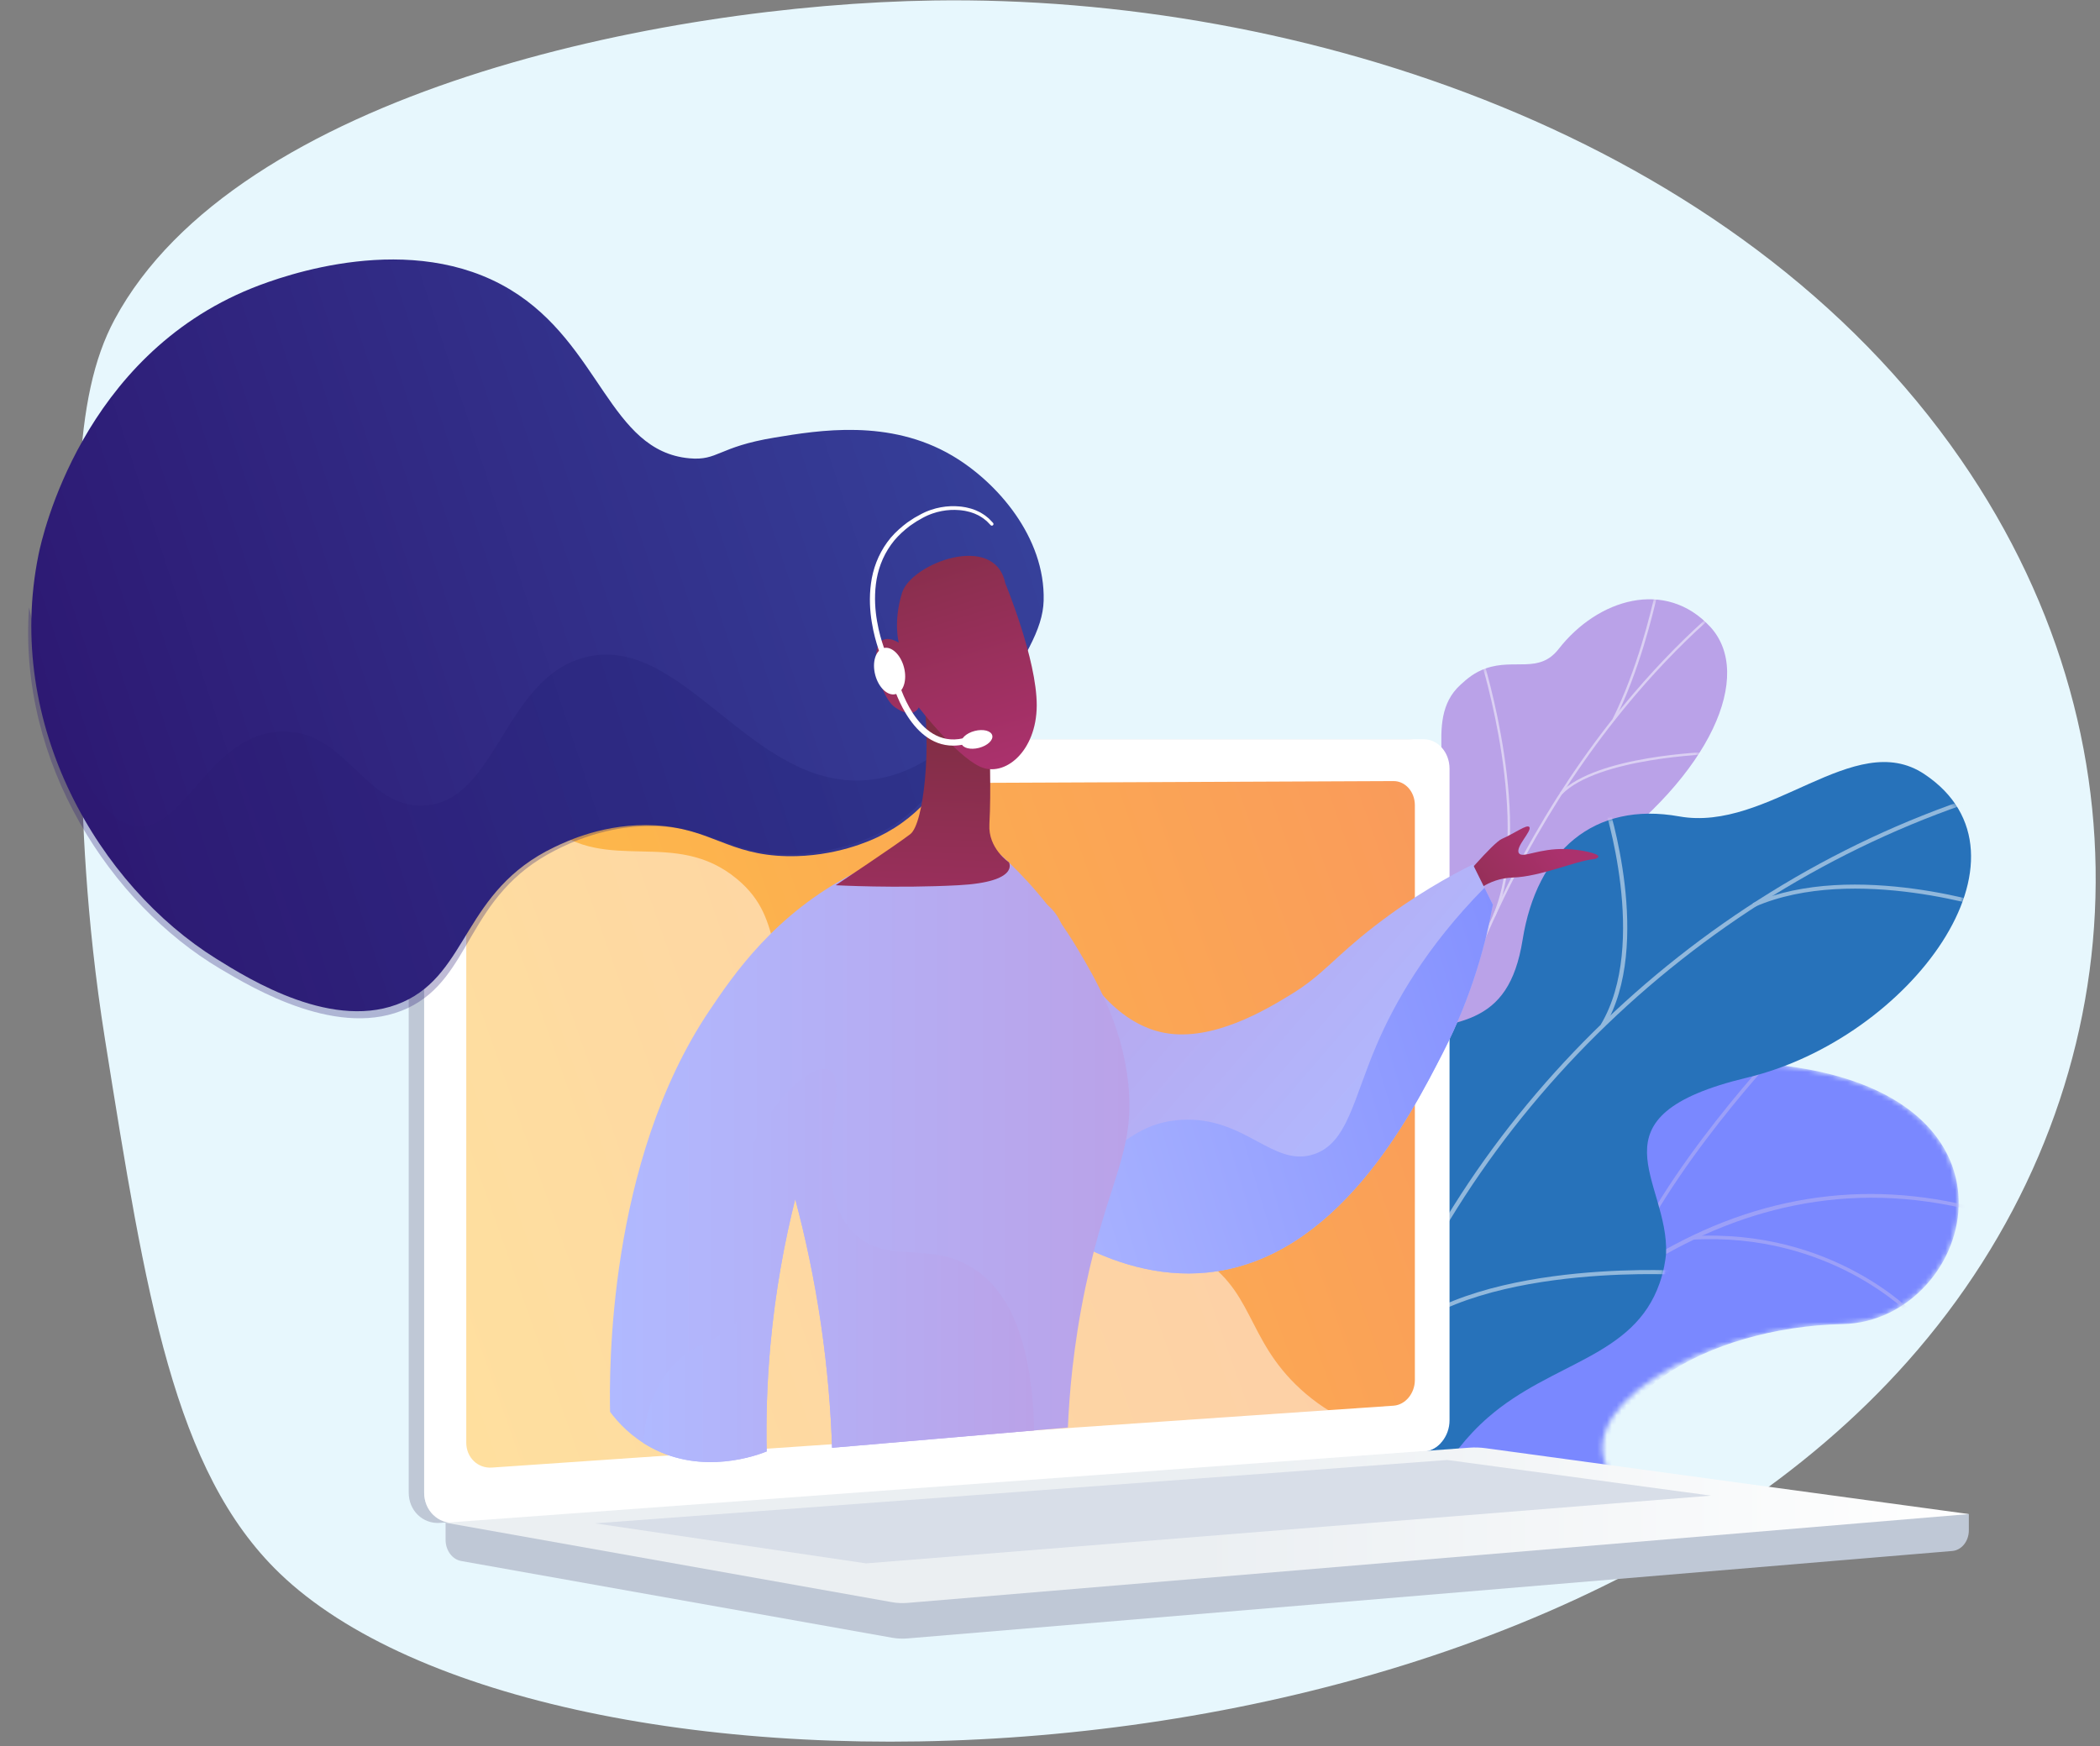 <svg width="428" height="356" viewBox="0 0 428 356" fill="none" xmlns="http://www.w3.org/2000/svg">
<rect x="0" y="0" width="428" height="356" fill="#808080" stroke="none"/>
<path d="M190.276 0.098C134.503 0.933 48.211 18.909 23.373 65.103C14.698 81.236 15.285 104.955 16.46 152.392C16.805 166.335 17.377 186.657 21.398 211.872C29.749 264.252 35.434 299.911 56.951 320.674C110.865 372.701 305.617 371.197 388.781 277.533C434.148 226.438 441.127 153.754 399.645 93.684C353.973 27.548 264.943 -1.02 190.276 0.098Z" fill="#E7F7FD"/>
<mask id="mask0_1_721" style="mask-type:luminance" maskUnits="userSpaceOnUse" x="15" y="68" width="234" height="256">
<path d="M245.505 299.747L201.678 323.692C201.678 323.692 181.144 305.717 183.216 283.982C187.443 239.638 148.309 239.03 131.957 236.324C107.296 232.243 87.343 217.891 108.118 195.547C128.892 173.203 81.86 147.784 41.083 146.933C13.934 146.366 -7.669 73.787 66.167 68.559C117.843 64.9 135.314 112.264 149.822 134.086C164.331 155.907 199.439 139.187 203.069 173.544C206.169 202.892 196.767 230.663 220.189 239.207C243.612 247.752 255.174 265.363 245.505 299.747Z" fill="white"/>
</mask>
<g mask="url(#mask0_1_721)">
<path d="M245.503 299.747L201.676 323.691C201.676 323.691 181.142 305.716 183.214 283.982C187.441 239.637 148.307 239.03 131.955 236.324C107.294 232.243 90.138 218.934 104.721 196.253C121.221 170.59 81.859 147.784 41.081 146.933C1.177 146.1 -20.367 74.686 66.165 68.559C117.842 64.9 135.312 112.264 149.821 134.086C164.329 155.907 199.438 139.187 203.067 173.544C206.167 202.892 196.765 230.663 220.188 239.207C243.61 247.752 255.172 265.363 245.503 299.747Z" fill="url(#paint0_linear_1_721)"/>
</g>
<mask id="mask1_1_721" style="mask-type:luminance" maskUnits="userSpaceOnUse" x="15" y="68" width="234" height="256">
<path d="M245.505 299.747L201.678 323.692C201.678 323.692 181.144 305.717 183.216 283.982C187.443 239.638 148.309 239.03 131.957 236.324C107.296 232.243 87.343 217.891 108.118 195.547C128.892 173.203 81.86 147.784 41.083 146.933C13.934 146.366 -7.669 73.787 66.167 68.559C117.843 64.9 135.314 112.264 149.822 134.086C164.331 155.907 199.439 139.187 203.069 173.544C206.169 202.892 196.767 230.663 220.189 239.207C243.612 247.752 255.174 265.363 245.505 299.747Z" fill="white"/>
</mask>
<g mask="url(#mask1_1_721)">
<g opacity="0.5">
<path d="M228.758 314.18L227.757 314.51C227.552 313.89 206.84 251.878 167.771 196.594C131.779 145.663 72.387 90.187 -6.157 115.131L-6.476 114.126C28.488 103.022 62.627 106.655 94.994 124.924C120.849 139.517 145.629 163.432 168.645 196.003C207.799 251.415 228.552 313.558 228.758 314.18Z" fill="#BEB8F2"/>
<path d="M108.191 133.142L107.209 133.529C94.318 100.892 58.96 63.844 58.604 63.473L59.365 62.743C59.722 63.115 95.224 100.313 108.191 133.142Z" fill="#BEB8F2"/>
<path d="M86.29 121.562C44.542 119.173 20.529 144.383 20.292 144.638L19.52 143.919C19.761 143.66 44.09 118.092 86.35 120.509L86.29 121.562Z" fill="#BEB8F2"/>
<path d="M191.343 234.127C157.165 196.157 91.99 217.873 91.373 218.138L90.896 217.199C91.477 216.882 157.645 195.114 192.126 233.422L191.343 234.127Z" fill="#BEB8F2"/>
<path d="M181.532 215.49L180.522 215.796C171.045 184.605 190.898 148.734 191.1 148.375L192.019 148.891C191.819 149.247 172.186 184.734 181.532 215.49Z" fill="#BEB8F2"/>
<path d="M224.283 304.824C213.673 288.575 182.087 288.375 181.769 288.374L181.77 287.32C183.09 287.32 214.243 287.519 225.166 304.248L224.283 304.824Z" fill="#BEB8F2"/>
<path d="M219.575 290.073L218.577 290.416C213.592 275.904 225.577 250.155 229.516 241.693C230.072 240.498 230.552 239.465 230.602 239.265L231.629 239.502C231.564 239.786 231.246 240.473 230.472 242.138C226.577 250.504 214.727 275.963 219.575 290.073Z" fill="#BEB8F2"/>
</g>
</g>
<mask id="mask2_1_721" style="mask-type:luminance" maskUnits="userSpaceOnUse" x="218" y="119" width="199" height="191">
<path d="M416.235 119.325H218.216V309.402H416.235V119.325Z" fill="white"/>
</mask>
<g mask="url(#mask2_1_721)">
<mask id="mask3_1_721" style="mask-type:luminance" maskUnits="userSpaceOnUse" x="234" y="216" width="166" height="174">
<path d="M236.862 373.587L266.594 389.831C266.594 389.831 280.523 377.637 279.118 362.892C276.25 332.809 302.798 332.397 313.892 330.561C330.622 327.793 344.157 318.056 330.064 302.899C315.971 287.741 347.877 270.497 375.54 269.919C402.61 269.354 417.226 220.907 358.523 216.751C323.466 214.269 311.615 246.4 301.772 261.204C291.929 276.007 268.112 264.664 265.65 287.972C263.547 307.881 269.925 326.721 254.035 332.517C238.146 338.314 230.302 350.261 236.862 373.587Z" fill="white"/>
</mask>
<g mask="url(#mask3_1_721)">
<path d="M236.862 373.588L266.594 389.832C266.594 389.832 280.524 377.638 279.119 362.893C276.251 332.81 302.799 332.398 313.892 330.562C330.622 327.794 342.261 318.765 332.368 303.378C321.174 285.969 347.877 270.498 375.541 269.92C402.611 269.355 417.227 220.908 358.524 216.752C323.467 214.27 311.615 246.401 301.772 261.205C291.93 276.008 268.113 264.665 265.65 287.973C263.547 307.882 269.926 326.722 254.036 332.518C238.146 338.315 230.303 350.262 236.862 373.588Z" fill="#7A88FF"/>
</g>
<mask id="mask4_1_721" style="mask-type:luminance" maskUnits="userSpaceOnUse" x="234" y="216" width="166" height="174">
<path d="M236.862 373.587L266.594 389.831C266.594 389.831 280.523 377.637 279.118 362.892C276.25 332.809 302.798 332.397 313.892 330.561C330.622 327.793 344.157 318.056 330.064 302.899C315.971 287.741 347.877 270.497 375.54 269.919C402.61 269.354 417.226 220.907 358.523 216.751C323.466 214.269 311.615 246.4 301.772 261.204C291.929 276.007 268.112 264.664 265.65 287.972C263.547 307.881 269.925 326.721 254.035 332.517C238.146 338.314 230.302 350.261 236.862 373.587Z" fill="white"/>
</mask>
<g mask="url(#mask4_1_721)">
<g opacity="0.5">
<path d="M248.224 383.374L248.903 383.598C249.042 383.177 263.093 341.109 289.597 303.605C314.014 269.053 354.305 231.419 407.588 248.34L407.805 247.658C384.085 240.126 360.926 242.59 338.968 254.983C321.428 264.883 304.618 281.107 289.004 303.203C262.442 340.795 248.363 382.952 248.224 383.374Z" fill="#BEB8F2"/>
<path d="M330.014 260.561L330.68 260.823C339.425 238.682 363.412 213.549 363.653 213.298L363.137 212.802C362.895 213.055 338.811 238.29 330.014 260.561Z" fill="#BEB8F2"/>
<path d="M344.87 252.706C373.191 251.086 389.481 268.188 389.642 268.361L390.165 267.873C390.002 267.698 373.498 250.352 344.829 251.992L344.87 252.706Z" fill="#BEB8F2"/>
<path d="M273.603 329.072C296.789 303.313 341.003 318.045 341.421 318.225L341.745 317.588C341.351 317.373 296.463 302.606 273.071 328.593L273.603 329.072Z" fill="#BEB8F2"/>
<path d="M280.26 316.421L280.945 316.629C287.374 295.469 273.907 271.134 273.77 270.891L273.146 271.241C273.281 271.482 286.6 295.556 280.26 316.421Z" fill="#BEB8F2"/>
</g>
</g>
<path d="M299.166 257.931C303.003 264.567 300.25 271.472 297.475 276.157C296.74 276.191 296.325 276.398 295.593 276.596C288.985 278.386 285.784 277.741 278.992 278.477C277.53 278.636 273.098 277.795 271.309 277.336L267.987 276.426C267.987 276.426 261.094 260.186 269.847 255.268C278.6 250.35 274.009 234.096 272.639 225.186C271.797 219.714 273.165 216.942 273.178 214.881C273.321 193.073 266.429 186.976 270.832 179.912C275.693 172.115 285.482 177.313 291.218 169.11C297.694 159.848 289.56 147 297.647 139.604C299.034 138.336 300.493 137.071 302.858 136.241C308.696 134.194 313.693 137.396 317.669 132.298C325.659 122.05 339.479 117.93 348.558 127.774C357.518 137.491 348.832 157.908 324.94 175.003C309.334 189.098 309.351 193.128 311.32 202.862C312.699 209.681 320.955 227.254 311.431 234.792C301.905 242.329 294.78 250.345 299.166 257.931Z" fill="#BAA2E8"/>
<mask id="mask5_1_721" style="mask-type:luminance" maskUnits="userSpaceOnUse" x="265" y="122" width="88" height="160">
<path d="M293.496 281.873L268.573 276.998C268.573 276.998 261.091 260.182 269.845 255.264C278.598 250.346 274.007 234.092 272.637 225.181C268.917 201.004 297.276 202.065 295.164 170.691C294.603 162.347 290.529 146.552 297.645 139.599C305.751 131.678 312.554 138.85 317.666 132.294C325.656 122.046 339.477 117.925 348.556 127.77C357.516 137.486 348.83 157.903 324.937 174.999C309.332 189.094 309.348 193.123 311.317 202.858C312.697 209.676 320.953 227.25 311.428 234.787C301.903 242.324 294.777 250.341 299.164 257.927C305.838 269.47 293.496 281.873 293.496 281.873Z" fill="white"/>
</mask>
<g mask="url(#mask5_1_721)">
<g opacity="0.5">
<path d="M282.56 278.581L282.058 278.544C282.24 275.77 282.46 272.976 282.712 270.238C284.583 249.968 288.427 230.632 294.139 212.765C298.979 197.626 305.225 183.329 312.702 170.269C318.716 159.767 325.555 150.005 333.03 141.254C338.285 135.102 343.798 129.51 349.415 124.633C350.394 123.783 351.447 122.966 352.466 122.175C353.823 121.122 355.226 120.033 356.464 118.858L356.827 119.188C355.572 120.379 354.159 121.476 352.793 122.536C351.779 123.323 350.731 124.136 349.762 124.978C344.163 129.839 338.667 135.415 333.427 141.549C325.97 150.278 319.147 160.017 313.147 170.495C305.685 183.527 299.452 197.797 294.621 212.906C288.919 230.743 285.081 250.048 283.214 270.287C282.961 273.021 282.741 275.811 282.56 278.581Z" fill="#FCFDFE"/>
<path d="M304.766 186.743L304.298 186.563C312.212 168.062 301.887 134.894 301.781 134.561L302.264 134.438C302.37 134.772 312.743 168.094 304.766 186.743Z" fill="#FCFDFE"/>
<path d="M287.554 240.389L287.067 240.261C290.848 227.074 316.343 215.98 316.6 215.869L316.819 216.294C316.564 216.403 291.275 227.409 287.554 240.389Z" fill="#FCFDFE"/>
<path d="M286.11 248.055L285.609 248.008C286.389 239.1 282.318 226.471 274.146 212.447C273.735 211.742 273.735 211.742 273.741 211.654L274.243 211.695L273.992 211.674L274.23 211.606C274.252 211.656 274.407 211.923 274.587 212.231C282.806 226.335 286.899 239.057 286.11 248.055Z" fill="#FCFDFE"/>
<path d="M282.968 273.524L282.499 273.346C286.352 264.229 301.369 260.084 301.52 260.043L301.669 260.492C301.52 260.532 286.733 264.616 282.968 273.524Z" fill="#FCFDFE"/>
<path d="M281.804 278.647C279.383 270.977 274.524 263.657 266.949 256.271L267.31 255.952C274.943 263.396 279.842 270.779 282.287 278.524L281.804 278.647Z" fill="#FCFDFE"/>
<path d="M329.116 146.771L328.66 146.567C333.682 136.52 336.426 124.838 337.328 120.999C337.546 120.07 337.624 119.743 337.673 119.634L338.138 119.82C338.102 119.903 337.977 120.435 337.819 121.107C336.915 124.958 334.162 136.678 329.116 146.771Z" fill="#FCFDFE"/>
<path d="M318.325 161.937L317.95 161.619C325.467 153.958 347.984 153.28 348.939 153.255L348.963 153.722C348.731 153.728 325.702 154.42 318.325 161.937Z" fill="#FCFDFE"/>
</g>
</g>
<path d="M282.2 329.375C280.51 328.959 283.558 320.34 279.881 308.427C278.963 305.45 275.079 288.87 262.421 286.945C259.964 286.572 257.506 286.198 255.049 285.824C253.569 280.036 253.246 274.305 260.979 273.051C272.987 271.102 275.248 251.699 272.747 244.451C269.653 235.481 262.895 214.464 281.402 211.172C296.81 208.432 307.424 209.669 310.325 191.566C313.226 173.462 324.891 163.312 342.239 166.425C360.496 169.701 377.917 148.298 392.181 157.792C417.035 174.335 389.188 211.737 356.107 219.666C323.027 227.595 340.217 240.603 339.56 255.618C339.42 257.008 339.096 259.153 338.233 261.612C332.918 276.75 316.379 277.547 303.297 288.929C285.455 304.452 285.048 330.077 282.2 329.375Z" fill="#2772BA"/>
<mask id="mask6_1_721" style="mask-type:luminance" maskUnits="userSpaceOnUse" x="254" y="155" width="148" height="141">
<path d="M295.975 295.312L255.973 290.361C254.233 284.713 252.347 274.457 260.984 273.055C272.993 271.106 275.253 251.703 272.753 244.455C269.658 235.485 262.901 214.468 281.408 211.177C296.815 208.436 307.43 209.674 310.331 191.57C313.232 173.466 324.896 163.316 342.245 166.429C360.501 169.705 377.922 148.302 392.186 157.796C417.04 174.339 389.193 211.742 356.113 219.67C323.033 227.599 340.222 240.607 339.565 255.622C338.668 276.121 310.035 268.391 301.54 275.498C294.882 281.069 295.118 289.853 295.975 295.312Z" fill="white"/>
</mask>
<g mask="url(#mask6_1_721)">
<g opacity="0.5">
<path d="M277.791 287.029L276.958 286.765C295.682 229.424 343.871 181.722 402.721 162.274L403.026 163.057C344.424 182.423 296.437 229.926 277.791 287.029Z" fill="#FCFDFE"/>
<path d="M290.845 256.67L289.978 256.566C292.465 232.979 273.073 212.043 272.877 211.834L273.52 211.292C273.719 211.504 293.371 232.711 290.845 256.67Z" fill="#FCFDFE"/>
<path d="M281.544 276.577L280.822 276.096C295.035 256.484 341.247 258.991 341.712 259.019L341.681 259.845C341.221 259.818 295.487 257.338 281.544 276.577Z" fill="#FCFDFE"/>
<path d="M327.032 209.253L326.271 208.832C336.08 192.381 326.905 164.167 326.811 163.884L327.642 163.654C327.737 163.94 337.023 192.499 327.032 209.253Z" fill="#FCFDFE"/>
<path d="M357.614 184.86L357.234 184.106C377.88 175.113 407.351 184.967 407.647 185.068L407.372 185.846C407.08 185.746 377.939 176.006 357.614 184.86Z" fill="#FCFDFE"/>
</g>
</g>
</g>
<path d="M401.27 308.643L90.815 305.96V313.9C90.815 316.055 92.169 317.888 94.002 318.214L181.79 333.85C182.832 334.035 183.888 334.085 184.94 333.996L397.896 316.169C399.798 316.01 401.27 314.172 401.27 311.958V308.643Z" fill="#BFC8D6"/>
<path d="M287.021 295.918L89.702 310.444C86.171 310.703 83.3 307.942 83.3 304.274V157.336C83.3 153.668 86.171 150.695 89.702 150.695H287.021C289.93 150.695 292.282 153.383 292.282 156.698V289.527C292.282 292.843 289.93 295.704 287.021 295.918Z" fill="#BFC8D6"/>
<path d="M290.168 295.918L92.848 310.444C89.317 310.703 86.447 307.942 86.447 304.274V157.336C86.447 153.668 89.317 150.695 92.848 150.695H290.168C293.077 150.695 295.429 153.383 295.429 156.698V289.527C295.429 292.843 293.077 295.704 290.168 295.918Z" fill="white"/>
<path d="M284.021 286.551L100.239 299.168C97.365 299.365 95.03 297.098 95.03 294.104V165.46C95.03 162.466 97.365 160.028 100.239 160.016L284.021 159.224C286.421 159.213 288.362 161.416 288.362 164.143V281.315C288.362 284.042 286.421 286.386 284.021 286.551Z" fill="url(#paint1_linear_1_721)"/>
<path d="M198.476 154.713C198.476 156.078 197.46 157.189 196.206 157.193C194.95 157.197 193.931 156.091 193.931 154.722C193.931 153.354 194.95 152.244 196.206 152.243C197.46 152.242 198.476 153.348 198.476 154.713Z" fill="white"/>
<path opacity="0.48" d="M92.848 310.444L289.169 295.992L290.168 295.918C291.503 295.82 292.716 295.16 293.643 294.159C279.516 293.386 270.741 288.373 265.08 283.192C253.713 272.789 255.685 262.53 243.427 255.69C228.137 247.158 216.115 257.969 204.513 247.303C197.479 240.836 200.932 236.014 192.277 226.351C182.691 215.648 176.45 219.245 166.816 209.613C154.634 197.433 160.727 187.956 150.234 179.211C137.504 168.602 123.777 178.422 111.659 168.247C106.433 163.859 103.565 157.48 102.068 150.695H92.848C89.318 150.695 86.447 153.668 86.447 157.336V304.274C86.447 307.941 89.317 310.703 92.848 310.444Z" fill="white"/>
<path d="M299.465 295.113L90.815 310.403L181.79 326.606C182.832 326.791 183.888 326.841 184.94 326.753L401.27 308.643L302.784 295.217C301.683 295.067 300.572 295.032 299.465 295.113Z" fill="url(#paint2_linear_1_721)"/>
<path d="M121.258 310.536L294.966 297.618L348.727 304.888L176.516 318.697L121.258 310.536Z" fill="#D8DEE8"/>
<mask id="mask7_1_721" style="mask-type:luminance" maskUnits="userSpaceOnUse" x="0" y="13" width="340" height="292">
<path d="M336.757 153.059L243.415 181.963C243.415 181.963 246.027 80.478 245.818 83.129C245.609 85.779 115.463 -1.358 65.046 15.837C14.63 33.032 -36.96 147.635 36.907 201.724C110.773 255.812 129.223 198.354 115.895 304.469L274.619 293.659L339.551 209.349L336.757 153.059Z" fill="white"/>
</mask>
<g mask="url(#mask7_1_721)">
<path d="M300.01 182.536C300.01 182.536 302.928 179.047 308.402 178.882C313.876 178.717 321.336 175.469 324.539 175.183C325.312 175.114 325.695 174.892 325.761 174.61C325.896 174.029 322.34 173.182 319.185 173.077C313.592 172.891 310.33 175.037 309.575 173.934C308.732 172.701 312.342 169.334 311.681 168.58C311.169 167.996 308.714 169.872 306.086 171.016C304.222 171.828 296.927 180.551 296.927 180.551L300.01 182.536Z" fill="url(#paint3_linear_1_721)"/>
<path d="M300.185 176.205C301.543 178.944 302.9 181.683 304.257 184.422C302.915 191.797 300.179 202.688 294.061 214.624C287.476 227.468 272.468 256.747 246.042 259.404C225.888 261.43 208.981 247 202.581 241.479C196.662 236.372 191.352 231.868 188.774 224.684C184.707 213.353 188.813 199.382 198.662 186.225C203.511 179.748 213.601 181.143 216.468 188.709C220.99 200.646 228.616 208.937 237.377 210.557C247.228 212.378 258.198 205.705 262.867 202.871C269.811 198.656 271.581 195.415 280.217 188.737C288.201 182.564 295.435 178.572 300.185 176.205Z" fill="url(#paint4_linear_1_721)"/>
<path d="M219.963 237.624C227.511 235.925 230.36 228.916 240.706 228.288C253.789 227.494 259.41 238.082 267.778 235.29C274.608 233.011 275.743 224.328 280.506 213.151C284.2 204.482 290.606 193.077 302.548 180.968C303.118 182.12 303.689 183.272 304.26 184.424C302.918 191.799 300.182 202.691 294.064 214.626C287.479 227.471 272.471 256.75 246.045 259.406C225.891 261.432 208.984 247.002 202.584 241.481C196.665 236.374 191.355 231.87 188.777 224.687C188.063 222.699 187.603 220.629 187.38 218.497C202.986 236.314 213.188 239.15 219.963 237.624Z" fill="url(#paint5_linear_1_721)"/>
<path d="M124.34 287.813C124.18 280.007 123.762 236.934 144.616 205.959C149.396 198.859 157.853 186.297 174.091 177.986C180.42 174.746 186.129 173.075 190.048 172.166C194.679 172.854 199.31 173.543 203.941 174.231C208.374 178.27 214.395 184.605 219.711 193.568C223.078 199.244 228.649 208.637 229.939 220.762C231.443 234.892 225.826 240.462 221.213 262.468C218.711 274.404 217.922 284.412 217.646 291.005C201.626 292.382 185.605 293.758 169.585 295.135C169.332 287.541 168.666 279.096 167.332 269.978C165.951 260.542 164.09 251.995 162.075 244.445C159.922 253.025 158.026 263.045 157.006 274.296C156.301 282.083 156.119 289.319 156.255 295.886C154.309 296.653 143.351 300.76 132.788 295.135C128.663 292.938 125.96 289.982 124.34 287.813Z" fill="url(#paint6_linear_1_721)"/>
<path d="M201.372 145.77C208.822 134.155 212.546 128.348 212.705 122.435C213.05 109.514 203.188 98.243 194.059 92.875C181.248 85.342 166.934 87.704 157.875 89.2C146.235 91.121 146.387 93.959 140.494 93.426C124.208 91.954 122.407 70.214 104.072 59.085C83.841 46.806 57.806 56.137 51.318 58.755C16.743 72.704 8.63 109.256 7.862 113.014C0.75 147.837 20.318 180.624 44.044 195.42C50.829 199.651 68.185 210.475 82.132 204.263C95.563 198.281 94.43 181.581 112.928 172.718C115.512 171.48 123.343 167.728 133.455 168.246C144.873 168.83 148.421 174.309 160.468 174.533C170.237 174.715 177.553 171.293 179.01 170.588C188.168 166.157 192.696 159.299 201.372 145.77Z" fill="url(#paint7_linear_1_721)"/>
<g opacity="0.3">
<path d="M5.918 123.797C13.785 157.692 21.535 168.177 28.303 168.486C37.774 168.918 43.061 149.33 57.547 149.112C70.576 148.916 74.37 164.642 86.247 164.216C101.26 163.678 102.575 138.287 119.237 133.998C139.069 128.894 153.001 160.797 176.465 159.05C183.572 158.521 192.314 154.84 201.964 143.066C201.674 143.541 201.38 144.021 201.078 144.516C192.687 158.224 188.305 165.175 179.242 169.799C177.801 170.534 170.558 174.109 160.788 174.132C148.738 174.161 145.076 168.759 133.648 168.414C123.528 168.109 115.777 172.025 113.219 173.317C94.912 182.567 96.396 199.239 83.094 205.502C69.28 212.006 51.7 201.549 44.828 197.462C22.632 184.26 3.662 155.64 5.918 123.797Z" fill="url(#paint8_linear_1_721)"/>
</g>
<path d="M201.647 151.269C201.647 151.269 202.036 161.301 201.647 168.036C201.361 172.967 205.625 175.775 205.625 175.775C205.625 175.775 207.966 179.787 195.305 180.457C182.645 181.128 170.325 180.457 170.325 180.457C170.325 180.457 182.703 172.224 185.531 170.036C188.359 167.849 189.876 151.491 188.065 141.131L201.647 151.269Z" fill="url(#paint9_linear_1_721)"/>
<path d="M204.887 118.895C204.887 118.895 211.33 134.431 211.296 143.818C211.262 153.205 204.698 158.593 199.72 156.275C194.741 153.956 187.24 144.194 187.24 144.194C187.24 144.194 186.232 146.822 182.414 144.194C178.596 141.566 175.76 126.806 183.185 130.994C183.185 130.994 182.01 126.857 183.841 120.857C185.671 114.857 202.715 108.38 204.887 118.895Z" fill="url(#paint10_linear_1_721)"/>
<path d="M151.373 267.87C156.958 259.106 148.443 251.509 152.06 237.638C155.147 225.801 165.2 216.562 168.894 218.055C173.999 220.119 163.968 241.461 174.047 251.38C180.739 257.964 189.46 252.791 198.44 258.594C204.361 262.421 210.312 270.974 210.776 291.591C197.046 292.771 183.315 293.951 169.585 295.131C169.331 287.538 168.666 279.092 167.332 269.974C165.951 260.538 164.09 251.992 162.075 244.442C159.922 253.021 158.025 263.041 157.006 274.292C156.301 282.079 156.119 289.316 156.255 295.882C154.309 296.649 143.35 300.756 132.788 295.131C132.198 294.817 131.641 294.486 131.108 294.146C131.378 289.598 132.545 284.402 135.914 279.894C141.388 272.569 147.333 274.21 151.373 267.87Z" fill="url(#paint11_linear_1_721)"/>
<path d="M194.255 151.999C185.237 151.999 181.84 139.076 181.804 138.935C181.719 138.599 181.922 138.258 182.258 138.172C182.593 138.087 182.935 138.29 183.021 138.625C183.057 138.766 186.713 152.657 196.251 150.513C196.59 150.439 196.925 150.65 197.001 150.988C197.077 151.326 196.864 151.662 196.526 151.738C195.732 151.916 194.975 151.999 194.255 151.999Z" fill="white"/>
<path d="M199.54 152.451C201.273 152 202.478 150.864 202.231 149.913C201.983 148.963 200.378 148.558 198.644 149.008C196.911 149.459 195.706 150.595 195.953 151.546C196.2 152.497 197.806 152.902 199.54 152.451Z" fill="white"/>
<path d="M182.529 141.5C184.148 141.078 184.915 138.635 184.24 136.042C183.566 133.45 181.707 131.689 180.087 132.11C178.467 132.532 177.701 134.975 178.375 137.568C179.05 140.161 180.909 141.921 182.529 141.5Z" fill="white"/>
<path d="M179.767 134.247C179.767 134.247 179.691 134.065 179.549 133.724C179.415 133.385 179.228 132.887 179.011 132.248C178.588 130.967 178.043 129.115 177.676 126.83C177.301 124.553 177.122 121.824 177.513 118.937C177.705 117.496 178.062 116.021 178.619 114.592C179.17 113.162 179.919 111.781 180.836 110.522C181.743 109.252 182.871 108.162 184.045 107.193C184.346 106.959 184.646 106.726 184.945 106.494C185.259 106.286 185.573 106.079 185.884 105.873L186.35 105.567L186.833 105.298C187.154 105.12 187.473 104.944 187.79 104.769C188.131 104.586 188.435 104.46 188.758 104.307C189.098 104.178 189.433 104.031 189.768 103.924C190.436 103.705 191.102 103.521 191.763 103.41C193.08 103.169 194.361 103.132 195.518 103.238C195.798 103.254 196.084 103.296 196.366 103.343C196.647 103.385 196.922 103.427 197.179 103.499C197.438 103.566 197.695 103.614 197.936 103.693C198.176 103.776 198.41 103.857 198.636 103.935C198.866 104.002 199.067 104.124 199.273 104.212C199.474 104.312 199.677 104.389 199.854 104.497C200.203 104.723 200.543 104.902 200.814 105.115C201.082 105.332 201.322 105.526 201.53 105.695C201.725 105.878 201.874 106.052 202.003 106.183C202.257 106.452 202.392 106.595 202.392 106.595C202.518 106.729 202.512 106.94 202.378 107.067C202.245 107.192 202.036 107.187 201.909 107.057L201.878 107.024C201.878 107.024 201.751 106.894 201.514 106.648C201.393 106.528 201.254 106.369 201.073 106.202C200.879 106.048 200.657 105.872 200.408 105.674C200.156 105.48 199.839 105.32 199.516 105.114C199.352 105.015 199.162 104.946 198.976 104.856C198.784 104.776 198.599 104.664 198.383 104.605C198.172 104.534 197.954 104.461 197.73 104.386C197.505 104.314 197.263 104.273 197.02 104.212C196.777 104.146 196.525 104.112 196.267 104.076C196.012 104.035 195.748 103.997 195.459 103.984C194.354 103.894 193.151 103.942 191.908 104.182C191.285 104.293 190.659 104.474 190.031 104.687C189.715 104.791 189.418 104.927 189.106 105.047C188.8 105.195 188.454 105.346 188.172 105.503C187.869 105.676 187.562 105.849 187.254 106.024L186.791 106.288L186.347 106.587C186.05 106.787 185.751 106.989 185.451 107.191C185.168 107.416 184.884 107.642 184.598 107.869C183.487 108.807 182.426 109.853 181.581 111.064C180.725 112.264 180.032 113.575 179.524 114.934C179.011 116.291 178.686 117.695 178.517 119.071C178.173 121.828 178.369 124.453 178.756 126.65C179.132 128.854 179.679 130.645 180.101 131.876C180.316 132.49 180.501 132.966 180.631 133.286C180.766 133.6 180.837 133.767 180.837 133.767L180.847 133.79C180.974 134.088 180.836 134.433 180.539 134.56C180.241 134.687 179.897 134.549 179.769 134.252L179.767 134.247Z" fill="white"/>
</g>
<defs>
<linearGradient id="paint0_linear_1_721" x1="28.567" y1="87.051" x2="251.311" y2="287.341" gradientUnits="userSpaceOnUse">
<stop stop-color="#AA80F9"/>
<stop offset="0.996" stop-color="#6165D7"/>
</linearGradient>
<linearGradient id="paint1_linear_1_721" x1="85.258" y1="298.872" x2="400.003" y2="187.355" gradientUnits="userSpaceOnUse">
<stop stop-color="#FFC444"/>
<stop offset="0.996" stop-color="#F78A64"/>
</linearGradient>
<linearGradient id="paint2_linear_1_721" x1="90.815" y1="310.933" x2="401.27" y2="310.933" gradientUnits="userSpaceOnUse">
<stop offset="0.494" stop-color="#EBEFF2"/>
<stop offset="1" stop-color="white"/>
</linearGradient>
<linearGradient id="paint3_linear_1_721" x1="316.781" y1="172.172" x2="285.573" y2="196.251" gradientUnits="userSpaceOnUse">
<stop stop-color="#AB316D"/>
<stop offset="1" stop-color="#792D3D"/>
</linearGradient>
<linearGradient id="paint4_linear_1_721" x1="282.189" y1="235.386" x2="209.923" y2="173.117" gradientUnits="userSpaceOnUse">
<stop stop-color="#B0B9FF"/>
<stop offset="1" stop-color="#BAA2E8"/>
</linearGradient>
<linearGradient id="paint5_linear_1_721" x1="331.539" y1="177.456" x2="187.38" y2="220.284" gradientUnits="userSpaceOnUse">
<stop stop-color="#7A88FF"/>
<stop offset="1" stop-color="#B0B9FF"/>
</linearGradient>
<linearGradient id="paint6_linear_1_721" x1="230.188" y1="235.109" x2="124.306" y2="235.109" gradientUnits="userSpaceOnUse">
<stop stop-color="#BAA2E8"/>
<stop offset="1" stop-color="#B0B9FF"/>
</linearGradient>
<linearGradient id="paint7_linear_1_721" x1="202.638" y1="86.925" x2="9.806" y2="150.134" gradientUnits="userSpaceOnUse">
<stop stop-color="#36409A"/>
<stop offset="1" stop-color="#2D1973"/>
</linearGradient>
<linearGradient id="paint8_linear_1_721" x1="208.623" y1="107.062" x2="17.163" y2="174.311" gradientUnits="userSpaceOnUse">
<stop stop-color="#192275"/>
<stop offset="1" stop-color="#2D1973"/>
</linearGradient>
<linearGradient id="paint9_linear_1_721" x1="187.239" y1="204.984" x2="189.3" y2="138.507" gradientUnits="userSpaceOnUse">
<stop stop-color="#AB316D"/>
<stop offset="1" stop-color="#792D3D"/>
</linearGradient>
<linearGradient id="paint10_linear_1_721" x1="201.032" y1="157.296" x2="182.222" y2="95.714" gradientUnits="userSpaceOnUse">
<stop stop-color="#AB316D"/>
<stop offset="1" stop-color="#792D3D"/>
</linearGradient>
<linearGradient id="paint11_linear_1_721" x1="210.776" y1="257.972" x2="131.108" y2="257.972" gradientUnits="userSpaceOnUse">
<stop stop-color="#BAA2E8"/>
<stop offset="1" stop-color="#B0B9FF"/>
</linearGradient>
</defs>
</svg>
